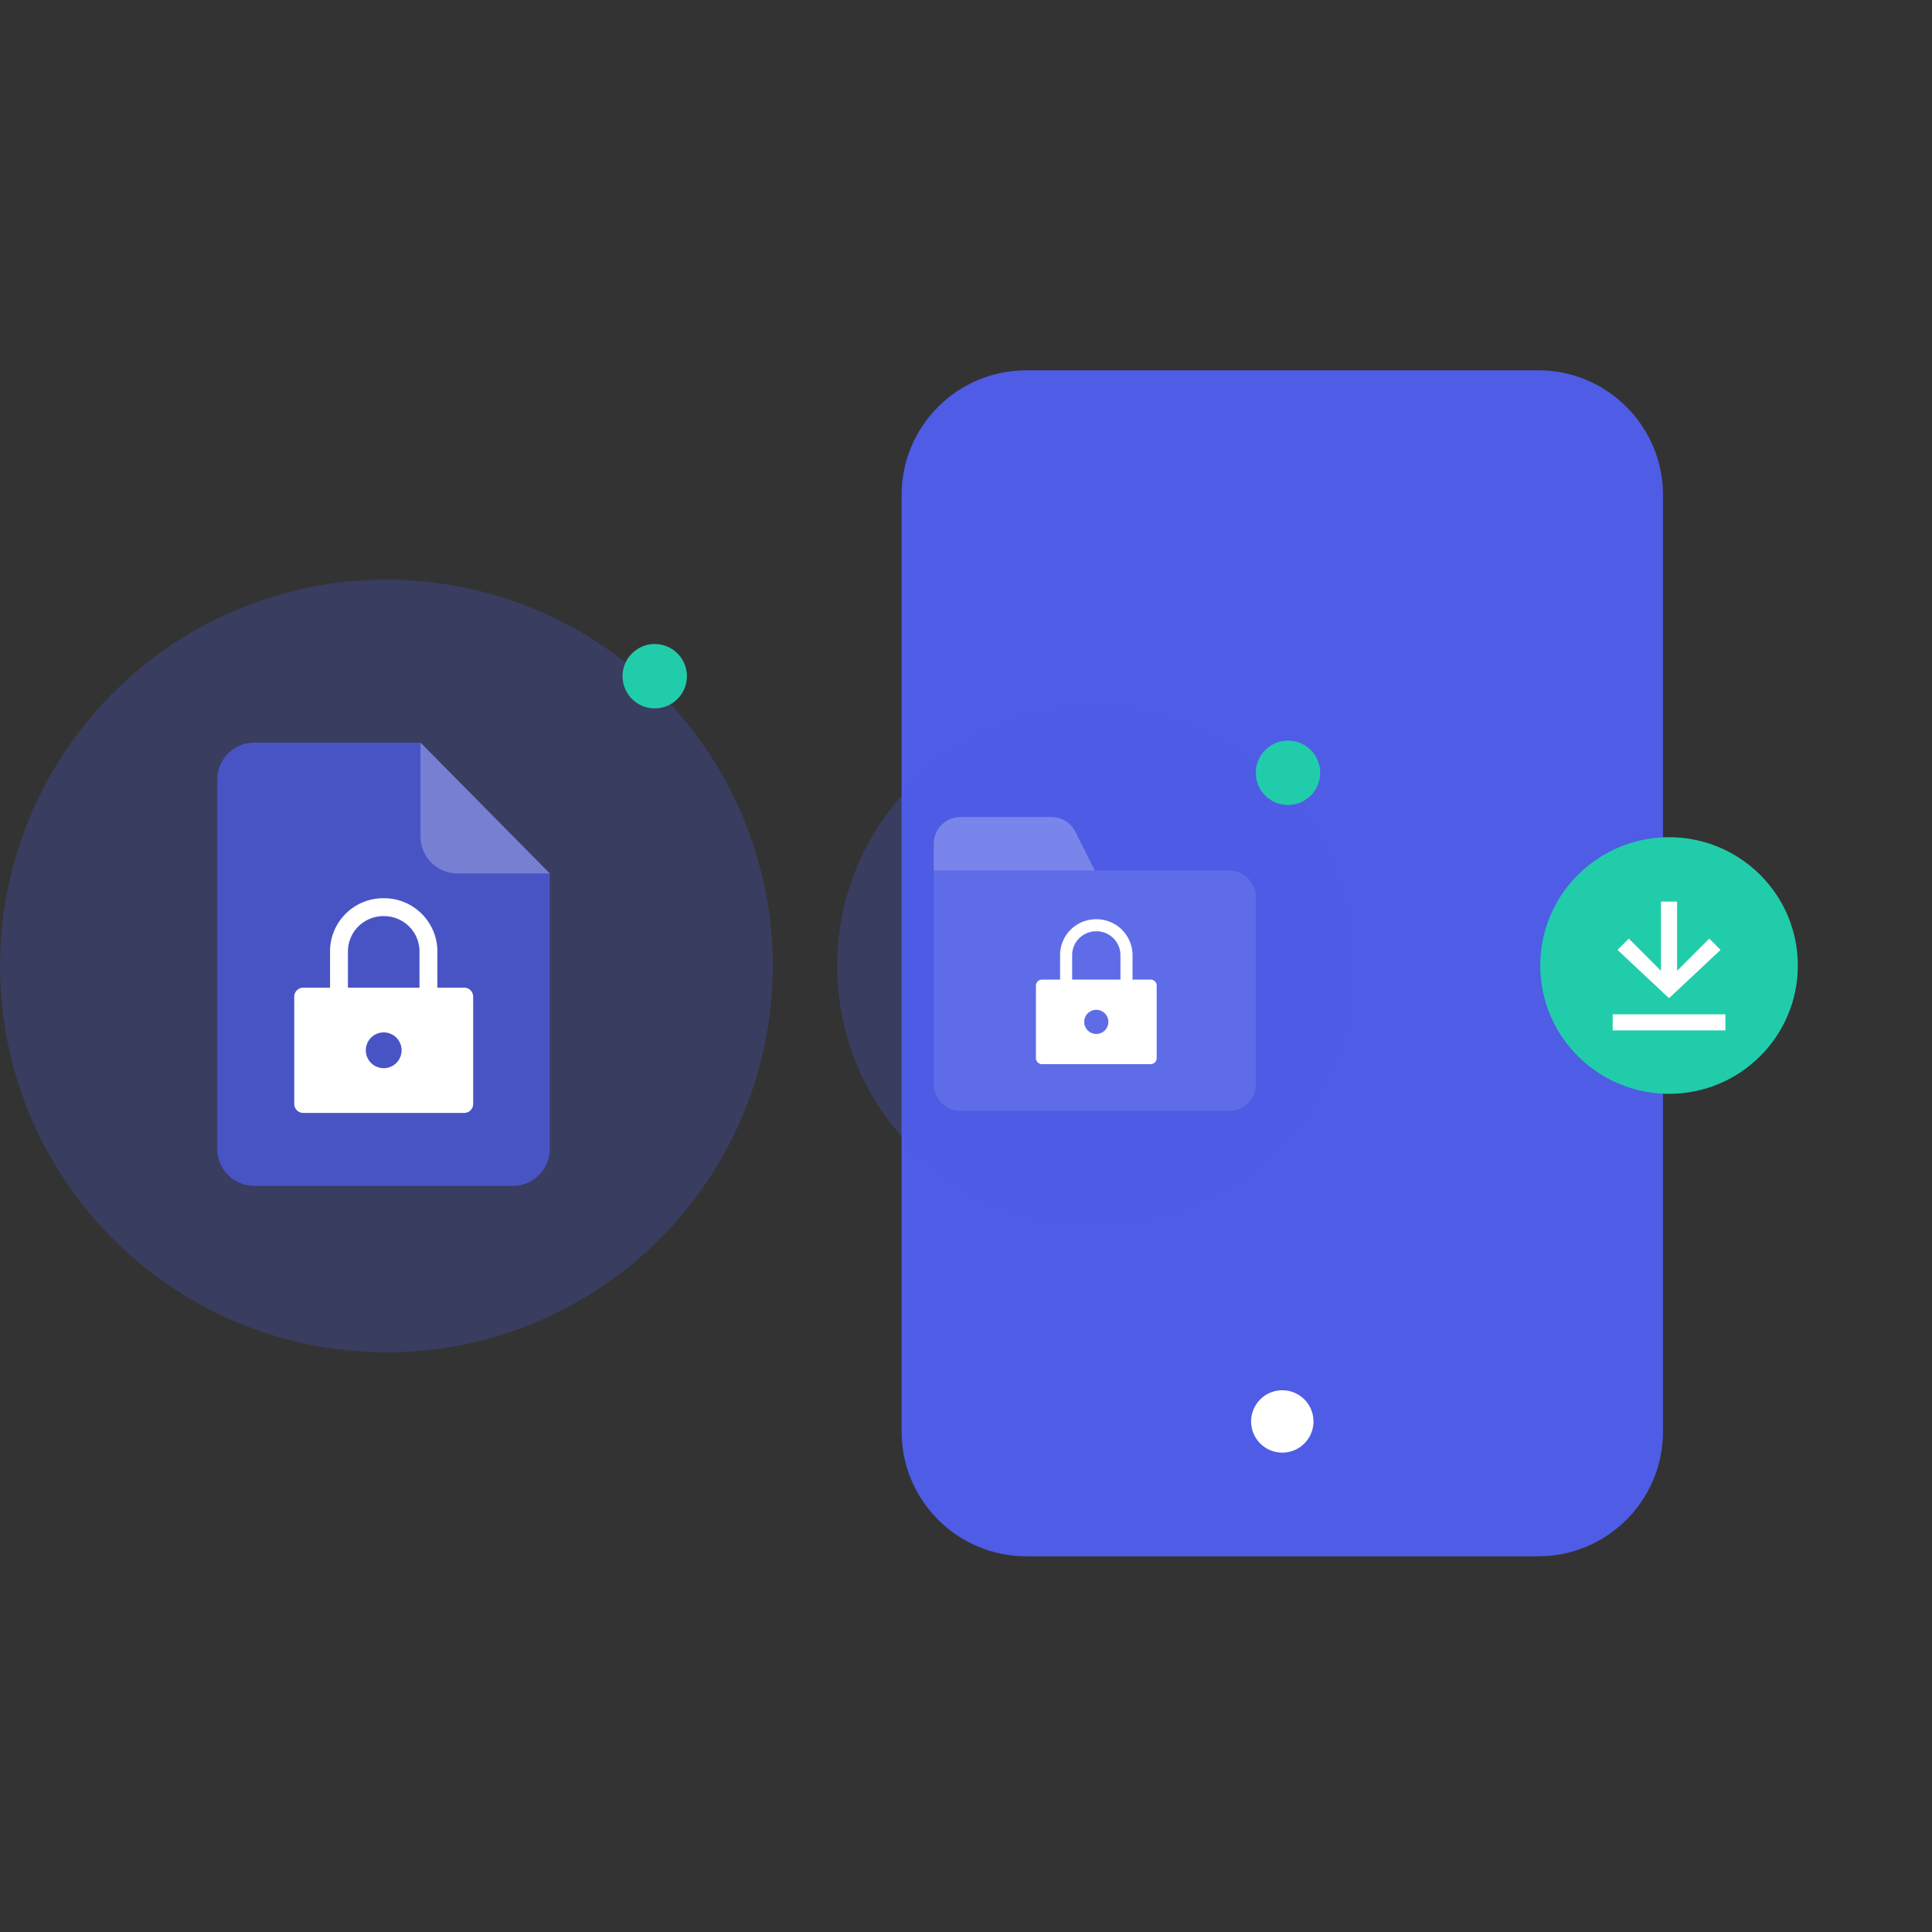 <svg xmlns="http://www.w3.org/2000/svg" width="360" height="360" viewBox="0 0 360 360"><rect x="0" y="0" width="360" height="360" fill="#333333" stroke="none"/><g fill="none" fill-rule="nonzero"><path fill="#4F5CE5" d="M168 266.754V92.238C168 79.404 178.404 69 191.235 69h95.403c12.831 0 23.235 10.404 23.235 23.238v174.516c0 12.834-10.404 23.238-23.235 23.238h-95.403c-12.831 0-23.235-10.404-23.235-23.238"></path><path fill="#FFF" d="M244.746 264.94a5.81 5.81 0 1 0-11.619.004 5.81 5.81 0 0 0 11.619-.003"></path><circle cx="72" cy="72" r="72" fill="#4F5CE5" fill-opacity=".25" transform="translate(0 108)"></circle><path fill="#4F5CE5" fill-opacity=".75" d="M47.383 138.375h30.972l24.09 24.377v51.334a6.882 6.882 0 0 1-6.882 6.883h-48.18a6.883 6.883 0 0 1-6.883-6.883v-68.828a6.883 6.883 0 0 1 6.883-6.883"></path><path fill="#FFF" d="M86.5 184.042h-5v-6.65c.046-5.48-4.354-9.962-9.833-10.017h-.15a9.9 9.9 0 0 0-10.017 9.833v6.834h-5c-.92 0-1.667.746-1.667 1.666v20c0 .92.747 1.667 1.667 1.667h30c.92 0 1.667-.746 1.667-1.667v-20c0-.92-.747-1.666-1.667-1.666zm-15 15a3.333 3.333 0 1 1 0-6.667 3.333 3.333 0 0 1 0 6.667zm6.667-15H64.833v-6.817a6.595 6.595 0 0 1 6.599-6.517h.218a6.595 6.595 0 0 1 6.517 6.667v6.667z"></path><path fill="#FFF" d="M78.355 138.375v17.494a6.883 6.883 0 0 0 6.883 6.883h17.207l-24.09-24.377z" opacity=".25"></path><g><circle cx="48" cy="48" r="48" fill="#4F5CE5" fill-opacity=".25" transform="translate(156 132)"></circle><g fill="#FFF"><path fill-opacity=".1" d="M174 202.013v-39.79h55.013A4.988 4.988 0 0 1 234 167.21v34.803a4.988 4.988 0 0 1-4.987 4.987h-50.025a4.988 4.988 0 0 1-4.988-4.987"></path><path d="M195.91 152.25H179c-2.762 0-5 2.228-5 4.976v4.975h30l-3.618-7.2a5.003 5.003 0 0 0-4.472-2.751" opacity=".25"></path><path d="M214.405 182.538h-3.375v-4.488a6.705 6.705 0 0 0-6.637-6.762h-.102a6.682 6.682 0 0 0-6.76 6.638v4.612h-3.376c-.621 0-1.125.504-1.125 1.125v13.5c0 .622.504 1.125 1.125 1.125h20.25c.621 0 1.125-.503 1.125-1.125v-13.5c0-.62-.504-1.125-1.125-1.125zm-10.125 10.125a2.25 2.25 0 1 1 0-4.5 2.25 2.25 0 0 1 0 4.5zm4.5-10.125h-9v-4.6a4.452 4.452 0 0 1 4.454-4.4h.147a4.452 4.452 0 0 1 4.4 4.5v4.5z"></path></g></g><g transform="translate(287 156)"><ellipse cx="24" cy="23.91" fill="#21CCAA" rx="24" ry="23.91"></ellipse><path fill="#FFF" d="M34.5 33v3h-21v-3h21zm-9-21v12.9l6-6 2.1 2.1-9.6 9-9.6-9 2.1-2.1 6 6V12h3z"></path></g><g transform="translate(228 132)"><circle cx="12" cy="12" r="12"></circle><circle cx="12" cy="12" r="6" fill="#21CCAA"></circle></g><g transform="translate(110 114)"><circle cx="12" cy="12" r="12"></circle><circle cx="12" cy="12" r="6" fill="#21CCAA"></circle></g></g></svg>